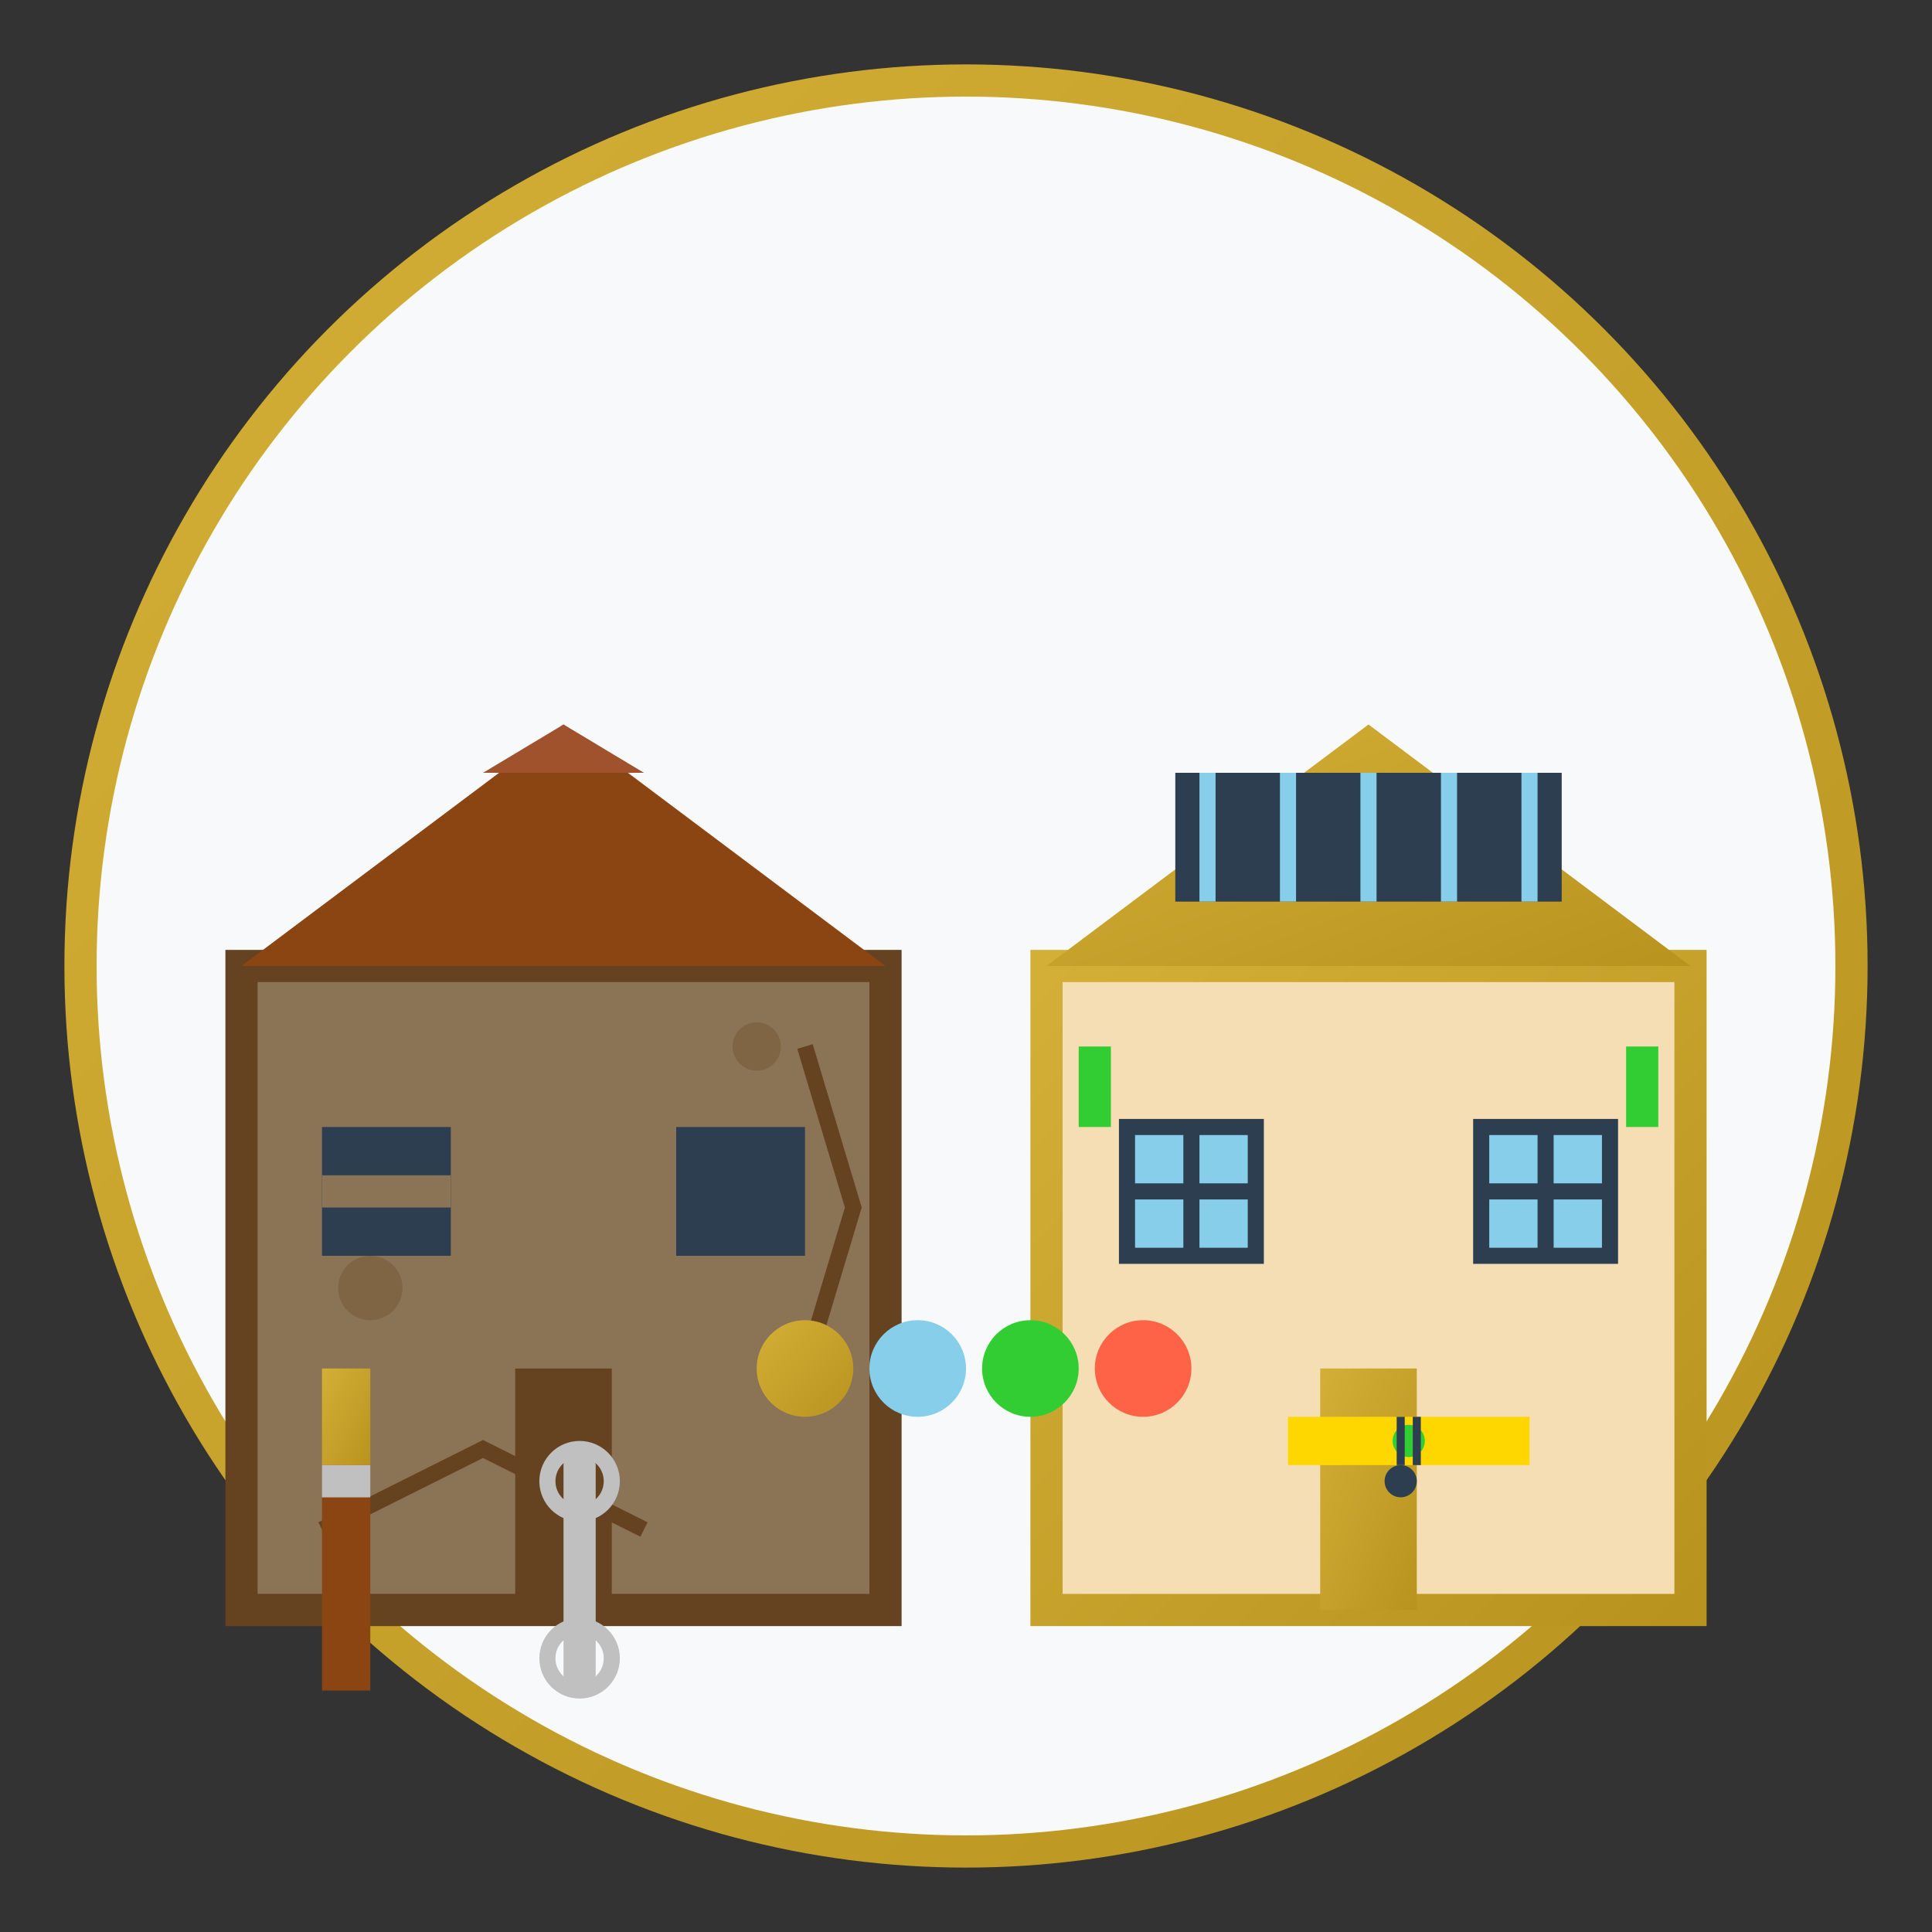 <svg width="120" height="120" viewBox="0 0 120 120" fill="none" xmlns="http://www.w3.org/2000/svg">
  <rect x="0" y="0" width="120" height="120" fill="#333333" stroke="none"/>
  <defs>
    <linearGradient id="renovationGradient" x1="0%" y1="0%" x2="100%" y2="100%">
      <stop offset="0%" style="stop-color:#d4af37;stop-opacity:1" />
      <stop offset="100%" style="stop-color:#b8941f;stop-opacity:1" />
    </linearGradient>
  </defs>
  
  <!-- Background circle -->
  <circle cx="60" cy="60" r="55" fill="#f8f9fa" stroke="url(#renovationGradient)" stroke-width="2"/>
  
  <!-- Building before/after split -->
  <line x1="60" y1="15" x2="60" y2="105" stroke="url(#renovationGradient)" stroke-width="3" stroke-dasharray="5,5"/>
  
  <!-- Old building (left side) -->
  <g transform="translate(15, 30)">
    <!-- Main structure (weathered) -->
    <rect x="0" y="30" width="40" height="40" fill="#8B7355" stroke="#654321" stroke-width="2"/>
    <!-- Old roof (damaged) -->
    <polygon points="0,30 20,15 40,30" fill="#8B4513"/>
    <!-- Damaged roof tile -->
    <polygon points="15,18 20,15 25,18" fill="#A0522D"/>
    <!-- Old windows (broken) -->
    <rect x="5" y="40" width="8" height="8" fill="#2c3e50"/>
    <line x1="5" y1="44" x2="13" y2="44" stroke="#8B7355" stroke-width="2"/>
    <rect x="27" y="40" width="8" height="8" fill="#2c3e50"/>
    <!-- Old door -->
    <rect x="17" y="55" width="6" height="15" fill="#654321"/>
    <!-- Cracks in wall -->
    <path d="M35,35 L38,45 L35,55" stroke="#654321" stroke-width="1" fill="none"/>
    <path d="M5,65 L15,60 L25,65" stroke="#654321" stroke-width="1" fill="none"/>
    <!-- Weathering -->
    <circle cx="8" cy="50" r="2" fill="#654321" opacity="0.3"/>
    <circle cx="32" cy="35" r="1.5" fill="#654321" opacity="0.3"/>
  </g>
  
  <!-- Renovated building (right side) -->
  <g transform="translate(65, 30)">
    <!-- Main structure (new) -->
    <rect x="0" y="30" width="40" height="40" fill="#F5DEB3" stroke="url(#renovationGradient)" stroke-width="2"/>
    <!-- New roof -->
    <polygon points="0,30 20,15 40,30" fill="url(#renovationGradient)"/>
    <!-- Solar panels -->
    <rect x="8" y="18" width="24" height="8" fill="#2c3e50"/>
    <line x1="10" y1="18" x2="10" y2="26" stroke="#87CEEB" stroke-width="1"/>
    <line x1="15" y1="18" x2="15" y2="26" stroke="#87CEEB" stroke-width="1"/>
    <line x1="20" y1="18" x2="20" y2="26" stroke="#87CEEB" stroke-width="1"/>
    <line x1="25" y1="18" x2="25" y2="26" stroke="#87CEEB" stroke-width="1"/>
    <line x1="30" y1="18" x2="30" y2="26" stroke="#87CEEB" stroke-width="1"/>
    <!-- New windows (energy efficient) -->
    <rect x="5" y="40" width="8" height="8" fill="#87CEEB" stroke="#2c3e50" stroke-width="1"/>
    <line x1="9" y1="40" x2="9" y2="48" stroke="#2c3e50" stroke-width="1"/>
    <line x1="5" y1="44" x2="13" y2="44" stroke="#2c3e50" stroke-width="1"/>
    <rect x="27" y="40" width="8" height="8" fill="#87CEEB" stroke="#2c3e50" stroke-width="1"/>
    <line x1="31" y1="40" x2="31" y2="48" stroke="#2c3e50" stroke-width="1"/>
    <line x1="27" y1="44" x2="35" y2="44" stroke="#2c3e50" stroke-width="1"/>
    <!-- New door -->
    <rect x="17" y="55" width="6" height="15" fill="url(#renovationGradient)"/>
    <circle cx="22" cy="62" r="1" fill="#2c3e50"/>
    <!-- Modern elements -->
    <rect x="2" y="35" width="2" height="5" fill="#32CD32"/> <!-- Green insulation indicator -->
    <rect x="36" y="35" width="2" height="5" fill="#32CD32"/>
  </g>
  
  <!-- Renovation tools -->
  <!-- Paint brush -->
  <g transform="translate(20, 85)">
    <rect x="0" y="8" width="3" height="12" fill="#8B4513"/>
    <rect x="0" y="6" width="3" height="2" fill="#C0C0C0"/>
    <rect x="0" y="0" width="3" height="6" fill="url(#renovationGradient)"/>
  </g>
  
  <!-- Wrench -->
  <g transform="translate(35, 90)">
    <rect x="0" y="0" width="2" height="15" fill="#C0C0C0" rx="1"/>
    <circle cx="1" cy="2" r="2" fill="none" stroke="#C0C0C0" stroke-width="1"/>
    <circle cx="1" cy="13" r="2" fill="none" stroke="#C0C0C0" stroke-width="1"/>
  </g>
  
  <!-- Level tool -->
  <g transform="translate(80, 88)">
    <rect x="0" y="0" width="15" height="3" fill="#FFD700"/>
    <circle cx="7.5" cy="1.5" r="1" fill="#32CD32"/>
    <line x1="7" y1="0" x2="7" y2="3" stroke="#2c3e50" stroke-width="0.5"/>
    <line x1="8" y1="0" x2="8" y2="3" stroke="#2c3e50" stroke-width="0.5"/>
  </g>
  
  <!-- Color palette -->
  <g transform="translate(50, 85)">
    <circle cx="0" cy="0" r="3" fill="url(#renovationGradient)"/>
    <circle cx="7" cy="0" r="3" fill="#87CEEB"/>
    <circle cx="14" cy="0" r="3" fill="#32CD32"/>
    <circle cx="21" cy="0" r="3" fill="#FF6347"/>
  </g>
</svg>
